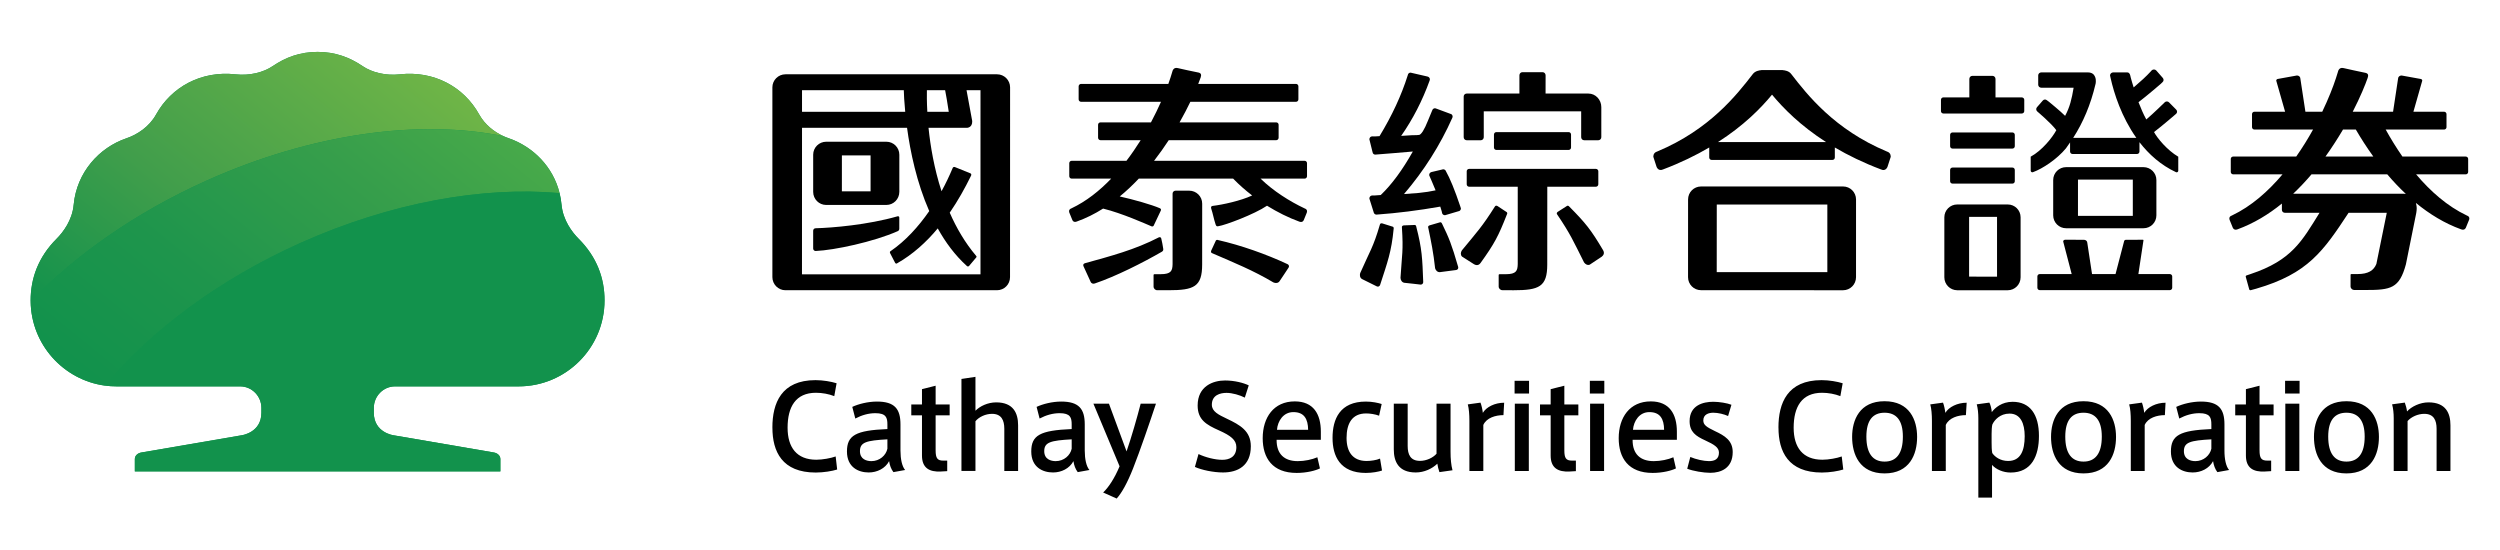 <?xml version="1.0" encoding="utf-8"?>
<!-- Generator: Adobe Illustrator 16.0.3, SVG Export Plug-In . SVG Version: 6.00 Build 0)  -->
<!DOCTYPE svg PUBLIC "-//W3C//DTD SVG 1.1//EN" "http://www.w3.org/Graphics/SVG/1.1/DTD/svg11.dtd">
<svg version="1.1" id="圖層_1" xmlns="http://www.w3.org/2000/svg" xmlns:xlink="http://www.w3.org/1999/xlink" x="0px" y="0px"
	 width="163.5px" height="36px" viewBox="0 0 163.5 36" enable-background="new 0 0 163.5 36" xml:space="preserve">
<g>
	<g>
		<g>
			<path d="M50.514,27.959c0-1.593,0.585-3.098,2.82-3.098c0.5,0,1.03,0.096,1.379,0.204l-0.152,0.842
				c-0.349-0.138-0.787-0.22-1.198-0.22c-1.332,0-1.855,0.931-1.855,2.287c0,1.289,0.6,2.092,1.878,2.092
				c0.402,0,0.954-0.1,1.266-0.214l0.098,0.854c-0.318,0.102-0.887,0.198-1.402,0.198c-2.204,0-2.833-1.377-2.833-2.936v-0.01
				H50.514z M59.196,30.738l-0.766,0.139c-0.153-0.198-0.244-0.453-0.282-0.719c-0.256,0.484-0.789,0.741-1.333,0.741
				c-0.675,0-1.424-0.339-1.424-1.372c0-1.058,0.569-1.38,2.645-1.467v-0.3c0-0.446-0.084-0.738-0.788-0.738
				c-0.447,0-0.887,0.126-1.311,0.35l-0.198-0.762c0.401-0.188,1.023-0.348,1.613-0.348c1.161,0,1.539,0.483,1.539,1.494v1.712
				C58.892,30.026,58.991,30.499,59.196,30.738z M56.241,29.506c0,0.539,0.446,0.652,0.749,0.652c0.539,0,0.955-0.379,1.046-0.812
				v-0.613C56.655,28.808,56.241,28.923,56.241,29.506z M61.948,30.125v0.688l-0.417,0.024c-0.751,0.039-1.234-0.231-1.234-1.043
				v-2.632h-0.699v-0.711h0.699v-1l0.893-0.225v1.225h0.917v0.711H61.19v2.287c0,0.517,0.114,0.675,0.5,0.675H61.948L61.948,30.125z
				 M65.15,26.315c1.129,0,1.434,0.711,1.434,1.498v2.989h-0.902v-2.758c0-0.563-0.189-0.979-0.804-0.979
				c-0.423,0-0.854,0.202-1.083,0.483v3.253h-0.916v-6.018l0.916-0.138v2.217C64.082,26.567,64.598,26.315,65.15,26.315z
				 M71.248,30.738l-0.764,0.139c-0.151-0.198-0.244-0.453-0.281-0.719c-0.258,0.484-0.789,0.741-1.334,0.741
				c-0.674,0-1.424-0.339-1.424-1.372c0-1.058,0.567-1.38,2.643-1.467v-0.3c0-0.446-0.083-0.738-0.788-0.738
				c-0.445,0-0.885,0.126-1.31,0.35l-0.196-0.762c0.402-0.188,1.02-0.348,1.611-0.348c1.16,0,1.538,0.483,1.538,1.494v1.712
				C70.944,30.026,71.044,30.499,71.248,30.738z M68.293,29.506c0,0.539,0.447,0.652,0.75,0.652c0.539,0,0.956-0.379,1.045-0.812
				v-0.613C68.709,28.808,68.293,28.923,68.293,29.506z M74.6,26.4h1c-0.362,1.097-1.054,3.121-1.5,4.242
				c-0.371,0.938-0.735,1.592-1.068,1.963l-0.886-0.396c0.34-0.316,0.742-0.915,1.075-1.713L71.509,26.4h1.016l1.152,3.121
				C73.996,28.602,74.373,27.285,74.6,26.4z"/>
			<path d="M81.411,26.004c-0.325-0.166-0.817-0.31-1.195-0.31c-0.418,0-0.961,0.144-0.961,0.775c0,0.438,0.422,0.65,0.983,0.915
				c0.856,0.406,1.566,0.798,1.566,1.803c0,1.281-0.862,1.712-1.818,1.712c-0.627,0-1.398-0.161-1.839-0.362l0.235-0.842
				c0.444,0.21,1.066,0.377,1.558,0.377c0.442,0,0.918-0.179,0.918-0.831c0-0.471-0.369-0.75-1.136-1.094
				c-0.827-0.367-1.396-0.696-1.396-1.627c0-1.275,1.023-1.637,1.79-1.637c0.627,0,1.219,0.159,1.552,0.32L81.411,26.004z
				 M84.876,30.158c0.449,0,0.931-0.103,1.279-0.253l0.17,0.729c-0.28,0.139-0.858,0.295-1.524,0.295
				c-1.584,0-2.22-0.977-2.22-2.271c0-1.356,0.72-2.407,2.097-2.407c1.223,0,1.706,0.827,1.706,1.982v0.528H83.49
				c-0.008,0.951,0.523,1.397,1.378,1.397H84.876L84.876,30.158z M84.582,26.952c-0.646,0-1.024,0.578-1.068,1.159h2.038
				c-0.009-0.711-0.258-1.159-0.962-1.159H84.582z M87.148,28.636c0-1.235,0.486-2.373,2.181-2.373c0.418,0,0.804,0.086,1.032,0.159
				l-0.168,0.765c-0.256-0.097-0.592-0.148-0.848-0.148c-0.925,0-1.28,0.665-1.28,1.604c0,0.9,0.395,1.505,1.313,1.505
				c0.263,0,0.642-0.052,0.876-0.156l0.13,0.78c-0.203,0.074-0.629,0.158-1.062,0.158c-1.688,0-2.174-1.11-2.174-2.287V28.636
				L87.148,28.636z M92.592,30.899c-1.136,0-1.438-0.718-1.438-1.509V26.4h0.908v2.77c0,0.557,0.182,0.971,0.806,0.971
				c0.421,0,0.848-0.202,1.081-0.467V26.4h0.917v3.136c0,0.485,0.038,0.877,0.128,1.22l-0.855,0.121
				c-0.066-0.179-0.114-0.391-0.137-0.552C93.669,30.65,93.146,30.899,92.592,30.899z M98.372,26.338l-0.046,0.811
				c-0.516,0-1.108,0.175-1.317,0.643v3.012h-0.911v-3.281c0-0.409-0.029-0.812-0.105-1.076l0.831-0.115
				c0.062,0.152,0.138,0.485,0.153,0.668C97.204,26.618,97.762,26.338,98.372,26.338z M100,25.738h-0.946v-0.832H100V25.738z
				 M99.985,30.803h-0.916V26.4h0.916V30.803z M103.063,30.125v0.688l-0.414,0.024c-0.752,0.039-1.236-0.231-1.236-1.043v-2.632
				h-0.697v-0.711h0.697v-1l0.895-0.225v1.225h0.916v0.711h-0.916v2.287c0,0.517,0.112,0.675,0.5,0.675H103.063L103.063,30.125z
				 M104.922,25.738h-0.946v-0.832h0.946V25.738z M104.907,30.803h-0.915V26.4h0.915V30.803z M108.159,30.158
				c0.447,0,0.933-0.103,1.28-0.253l0.167,0.729c-0.281,0.139-0.856,0.295-1.523,0.295c-1.585,0-2.22-0.977-2.22-2.271
				c0-1.356,0.72-2.407,2.099-2.407c1.22,0,1.706,0.827,1.706,1.982v0.528h-2.896c-0.009,0.951,0.523,1.397,1.381,1.397H108.159
				L108.159,30.158z M107.863,26.952c-0.644,0-1.022,0.578-1.067,1.159h2.036c-0.006-0.711-0.257-1.159-0.96-1.159H107.863z
				 M113.017,27.208c-0.256-0.118-0.646-0.216-0.968-0.216c-0.283,0-0.653,0.098-0.653,0.505c0,0.294,0.214,0.434,0.766,0.7
				c0.627,0.294,1.157,0.61,1.157,1.367c0,1.063-0.78,1.358-1.461,1.358c-0.453,0-1.129-0.115-1.514-0.266l0.202-0.771
				c0.365,0.159,0.88,0.272,1.22,0.272c0.35,0,0.653-0.113,0.653-0.554c0-0.341-0.311-0.53-0.902-0.803
				c-0.612-0.28-1.017-0.553-1.017-1.259c0-1.039,0.888-1.265,1.549-1.265c0.391,0,0.921,0.088,1.187,0.196L113.017,27.208z"/>
			<path d="M116.31,27.959c0-1.593,0.584-3.098,2.82-3.098c0.502,0,1.03,0.096,1.381,0.204l-0.152,0.842
				c-0.349-0.138-0.788-0.22-1.197-0.22c-1.334,0-1.857,0.931-1.857,2.287c0,1.289,0.599,2.092,1.88,2.092
				c0.401,0,0.955-0.1,1.264-0.214l0.101,0.854c-0.32,0.102-0.888,0.198-1.4,0.198c-2.205,0-2.838-1.377-2.838-2.936V27.959
				L116.31,27.959z M125.379,28.579c0,1.133-0.484,2.382-2.131,2.382c-1.634,0-2.119-1.249-2.119-2.388
				c0-1.1,0.485-2.333,2.119-2.333c1.646,0,2.131,1.233,2.131,2.333V28.579z M123.26,30.188c0.756,0,1.188-0.524,1.188-1.632
				c0-1.075-0.432-1.564-1.199-1.564c-0.762,0-1.188,0.489-1.188,1.564c0,1.107,0.426,1.632,1.188,1.632H123.26z M128.62,26.338
				l-0.05,0.811c-0.514,0-1.104,0.175-1.316,0.643v3.012h-0.906v-3.281c0-0.409-0.033-0.812-0.109-1.076l0.834-0.115
				c0.062,0.152,0.135,0.485,0.152,0.668C127.45,26.618,128.011,26.338,128.62,26.338z M131.629,26.278
				c1.137,0,1.718,0.834,1.718,2.227c0,1.297-0.469,2.399-1.854,2.399c-0.478,0-0.949-0.198-1.214-0.499v2.137h-0.896v-5.188
				c0-0.313-0.029-0.645-0.104-0.911l0.824-0.113c0.067,0.107,0.147,0.408,0.16,0.622c0.212-0.287,0.659-0.674,1.357-0.674H131.629
				L131.629,26.278z M130.251,28.944c0,0.243,0.005,0.491,0.042,0.684c0.166,0.249,0.531,0.519,1.037,0.519
				c0.818,0,1.085-0.678,1.085-1.619c0-0.834-0.271-1.479-0.991-1.479c-0.621,0-0.992,0.42-1.127,0.72
				c-0.033,0.144-0.046,0.389-0.046,0.603V28.944L130.251,28.944z M138.388,28.579c0,1.133-0.482,2.382-2.128,2.382
				c-1.638,0-2.122-1.249-2.122-2.388c0-1.1,0.483-2.333,2.122-2.333c1.646,0,2.128,1.233,2.128,2.333V28.579L138.388,28.579z
				 M136.267,30.188c0.758,0,1.191-0.524,1.191-1.632c0-1.075-0.434-1.564-1.198-1.564c-0.766,0-1.191,0.489-1.191,1.564
				c0,1.107,0.426,1.632,1.191,1.632H136.267z M141.627,26.338l-0.044,0.811c-0.518,0-1.109,0.175-1.32,0.643v3.012h-0.909v-3.281
				c0-0.409-0.027-0.812-0.107-1.076l0.835-0.115c0.06,0.152,0.136,0.485,0.15,0.668C140.46,26.618,141.022,26.338,141.627,26.338z
				 M145.783,30.738l-0.767,0.139c-0.151-0.198-0.242-0.453-0.281-0.719c-0.258,0.484-0.786,0.741-1.334,0.741
				c-0.671,0-1.423-0.339-1.423-1.372c0-1.058,0.566-1.38,2.645-1.467v-0.3c0-0.446-0.082-0.738-0.789-0.738
				c-0.446,0-0.886,0.126-1.311,0.35l-0.197-0.762c0.404-0.188,1.022-0.348,1.614-0.348c1.161,0,1.539,0.483,1.539,1.494v1.712
				C145.479,30.026,145.576,30.499,145.783,30.738z M142.827,29.506c0,0.539,0.447,0.652,0.751,0.652
				c0.539,0,0.951-0.379,1.045-0.812v-0.613C143.244,28.808,142.827,28.923,142.827,29.506z M148.534,30.125v0.688l-0.414,0.024
				c-0.754,0.039-1.237-0.231-1.237-1.043v-2.632h-0.699v-0.711h0.699v-1l0.891-0.225v1.225h0.919v0.711h-0.919v2.287
				c0,0.517,0.116,0.675,0.505,0.675H148.534L148.534,30.125z M150.393,25.738h-0.948v-0.832h0.948V25.738z M150.377,30.803h-0.917
				V26.4h0.917V30.803z M155.582,28.579c0,1.133-0.483,2.382-2.127,2.382c-1.639,0-2.122-1.249-2.122-2.388
				c0-1.1,0.483-2.333,2.122-2.333c1.643,0,2.127,1.233,2.127,2.333V28.579z M153.462,30.188c0.757,0,1.188-0.524,1.188-1.632
				c0-1.075-0.431-1.564-1.195-1.564s-1.19,0.489-1.19,1.564c0,1.107,0.425,1.632,1.19,1.632H153.462z M157.274,26.33
				c0.061,0.152,0.131,0.427,0.145,0.578c0.289-0.318,0.85-0.593,1.402-0.593c1.137,0,1.438,0.711,1.438,1.498v2.989h-0.906v-2.758
				c0-0.563-0.189-0.979-0.806-0.979c-0.423,0-0.854,0.202-1.092,0.471v3.266h-0.906v-3.448c0-0.313-0.032-0.645-0.106-0.911
				L157.274,26.33z"/>
		</g>
		<g>
			<path d="M75.999,16.456c-1.268,0.731-3.012,1.613-4.399,2.083c-0.123,0.046-0.228-0.015-0.265-0.091
				c-0.1-0.223-0.334-0.738-0.474-1.035c-0.041-0.091-0.012-0.163,0.091-0.198c1.702-0.472,3.267-0.88,4.838-1.693
				c0.09-0.039,0.153,0.025,0.157,0.081c0.068,0.348,0.078,0.301,0.125,0.643C76.087,16.338,76.084,16.394,75.999,16.456z
				 M77.774,12.47h-0.89c-0.109,0-0.197,0.084-0.197,0.192v4.61c-0.01,0.428-0.084,0.66-0.781,0.66h-0.403
				c-0.065,0-0.06,0.062-0.06,0.062v0.743c0,0.137,0.11,0.244,0.242,0.244h0.736c1.669,0,2.199-0.229,2.2-1.679l0.002-3.983
				C78.624,12.849,78.243,12.47,77.774,12.47z M79.668,15.701c-0.141-0.049-0.163,0.059-0.163,0.059l-0.289,0.625
				c0,0-0.065,0.13,0.064,0.176c1.422,0.617,2.668,1.117,4.002,1.91c0.138,0.061,0.299,0.054,0.394-0.07
				c0.249-0.363,0.352-0.532,0.597-0.899c0.054-0.078,0.026-0.173-0.057-0.221C82.796,16.615,81.146,16.037,79.668,15.701z
				 M85.32,13.629c-0.965-0.453-2.063-1.146-2.879-1.947h2.884c0.083,0,0.154-0.072,0.154-0.158v-0.853
				c0-0.087-0.071-0.155-0.154-0.155h-9.849c0.346-0.448,0.669-0.902,0.959-1.347h7.026c0.088,0,0.161-0.072,0.161-0.161V8.162
				c0-0.092-0.073-0.159-0.161-0.159h-6.317c0.273-0.481,0.509-0.938,0.705-1.345h6.91c0.087,0,0.156-0.073,0.156-0.159V5.647
				c0-0.087-0.069-0.159-0.156-0.159h-6.395c0.067-0.169,0.123-0.315,0.159-0.421c0.051-0.159,0.045-0.275-0.131-0.32
				c-0.377-0.079-1.143-0.234-1.367-0.294c-0.297-0.076-0.352,0.225-0.352,0.225l-0.123,0.399c-0.041,0.126-0.088,0.266-0.141,0.411
				h-5.706c-0.088,0-0.16,0.072-0.16,0.159v0.852c0,0.086,0.071,0.159,0.16,0.159h5.226c-0.187,0.422-0.406,0.873-0.656,1.345
				h-3.298c-0.089,0-0.161,0.067-0.161,0.159v0.846c0,0.089,0.072,0.161,0.161,0.161H74.6c-0.284,0.451-0.593,0.906-0.93,1.347
				h-3.583c-0.086,0-0.157,0.068-0.157,0.155v0.851c0,0.088,0.07,0.16,0.157,0.16h2.584c-0.765,0.798-1.631,1.486-2.597,1.943
				c-0.25,0.086-0.128,0.309-0.128,0.309l0.185,0.454c0,0,0.064,0.188,0.289,0.101c0.608-0.218,1.183-0.506,1.723-0.848
				c1.259,0.313,2.765,0.992,3.14,1.149c0.117,0.063,0.168-0.034,0.168-0.034l0.455-0.96c0,0,0.077-0.121-0.051-0.178
				c-0.524-0.228-1.705-0.567-2.624-0.77c0.443-0.36,0.857-0.757,1.247-1.167h6.169c0.372,0.386,0.793,0.756,1.243,1.102
				c-0.731,0.343-1.923,0.605-2.585,0.683c-0.082,0.011-0.121,0.065-0.095,0.163c0.126,0.382,0.167,0.681,0.294,1.06
				c0.042,0.123,0.101,0.123,0.185,0.102c0.44-0.063,2.345-0.775,3.174-1.337c0.682,0.421,1.397,0.781,2.116,1.042
				c0.221,0.084,0.288-0.104,0.288-0.104l0.185-0.454C85.452,13.937,85.573,13.711,85.32,13.629z"/>
			<path d="M65.208,4.859H51.371c-0.471,0-0.857,0.382-0.857,0.852v12.414c0,0.469,0.383,0.856,0.851,0.856h13.839
				c0.471,0,0.852-0.382,0.852-0.853l0.004-12.415C66.059,5.244,65.678,4.859,65.208,4.859z M60.619,5.898h1.192
				c0.062,0.316,0.148,0.807,0.238,1.415h-1.402C60.611,6.659,60.613,6.166,60.619,5.898z M52.452,5.898h6.656
				c0.007,0.268,0.029,0.761,0.093,1.415h-6.749V5.898L52.452,5.898z M64.125,17.942H52.449l0.003-9.584h6.869
				c0.21,1.556,0.628,3.572,1.451,5.447c-0.709,1.022-1.551,1.951-2.529,2.62c-0.086,0.053-0.024,0.144-0.024,0.144l0.313,0.603
				c0,0,0.048,0.117,0.145,0.045c1.023-0.581,1.9-1.378,2.651-2.28c0.505,0.911,1.126,1.751,1.888,2.443
				c0.075,0.089,0.155,0.021,0.155,0.021l0.47-0.56c0,0,0.064-0.049-0.007-0.114c-0.726-0.858-1.287-1.826-1.722-2.818
				c0.536-0.778,0.995-1.603,1.389-2.408c0.069-0.132-0.051-0.172-0.051-0.172l-0.995-0.401c0,0-0.111-0.05-0.154,0.069
				c-0.209,0.5-0.451,1.009-0.725,1.509c-0.485-1.49-0.729-2.958-0.851-4.147h2.514c0,0,0.359,0.001,0.344-0.441
				c-0.146-0.788-0.291-1.574-0.372-2.018h0.913V17.942L64.125,17.942z M58.716,15.116c-1.584,0.703-4.164,1.248-5.361,1.298
				c-0.002,0-0.002,0-0.004,0h-0.009H53.34c-0.088,0-0.159-0.073-0.159-0.157v-1.17c0-0.088,0.071-0.16,0.162-0.16h0.008
				c1.063-0.026,3.395-0.219,5.349-0.781c0,0,0.114-0.032,0.114,0.092v0.731C58.814,15.077,58.716,15.116,58.716,15.116z
				 M54.032,13.404h3.934c0.47,0,0.848-0.38,0.851-0.854v-2.429c0-0.473-0.38-0.852-0.848-0.852h-3.935
				c-0.469,0-0.852,0.379-0.852,0.85v2.431C53.182,13.021,53.562,13.404,54.032,13.404z M55.06,10.161h1.876v2.352h-1.877
				L55.06,10.161z"/>
			<path d="M91.144,14.972c-0.144,1.51-0.406,2.181-0.888,3.67c-0.035,0.088-0.128,0.13-0.212,0.088
				c-0.393-0.202-0.574-0.281-0.968-0.48c-0.136-0.078-0.162-0.241-0.121-0.386c0.622-1.419,0.854-1.678,1.288-3.168
				c0.029-0.132,0.166-0.083,0.166-0.083l0.655,0.206C91.065,14.818,91.174,14.828,91.144,14.972z M98.516,13.858l-0.569-0.376
				c0,0-0.121-0.086-0.186,0.033c-0.828,1.313-1.17,1.663-2.156,2.862c-0.081,0.127-0.098,0.287,0.009,0.402l0.794,0.506
				c0.12,0.07,0.293,0.094,0.42-0.086c0.914-1.271,1.168-1.76,1.723-3.173C98.62,13.897,98.516,13.858,98.516,13.858z
				 M102.632,13.512c-0.093-0.111-0.168-0.033-0.168-0.033l-0.579,0.37c0,0-0.127,0.074-0.042,0.183
				c0.869,1.285,1.054,1.737,1.753,3.128c0.085,0.123,0.225,0.205,0.372,0.15l0.783-0.521c0.114-0.086,0.204-0.231,0.092-0.424
				C104.046,15.018,103.7,14.59,102.632,13.512z M92.5,14.714l-0.687,0.026c0,0-0.146,0.004-0.128,0.138
				c0.102,1.548,0.002,1.744-0.093,3.293c0.009,0.151,0.089,0.291,0.245,0.323c0.437,0.051,0.634,0.063,1.074,0.119
				c0.09,0.004,0.162-0.063,0.168-0.158c-0.059-1.565-0.074-2.156-0.455-3.627C92.604,14.685,92.5,14.714,92.5,14.714z
				 M94.157,14.545l-0.658,0.192c0,0-0.141,0.039-0.09,0.163c0.185,0.887,0.344,1.665,0.447,2.647
				c0.042,0.14,0.153,0.26,0.313,0.251c0.438-0.056,0.632-0.089,1.07-0.14c0.092-0.017,0.147-0.098,0.128-0.193
				c-0.435-1.504-0.603-1.902-1.057-2.837C94.251,14.492,94.157,14.545,94.157,14.545z M95.92,9.172h0.926
				c0.103,0,0.192-0.089,0.192-0.199V7.361V7.283h6.371v1.264v0.426c0,0.108,0.086,0.199,0.195,0.199h0.926
				c0.107,0,0.196-0.089,0.196-0.199V7.006c0-0.487-0.376-0.887-0.843-0.887h-2.803l0.002-1.195c0-0.111-0.086-0.203-0.194-0.203
				h-1.326c-0.105,0-0.193,0.09-0.193,0.203v1.195H95.92c-0.108,0-0.195,0.085-0.195,0.193v2.66
				C95.725,9.081,95.81,9.172,95.92,9.172z M104.372,12.212c0.088,0,0.158-0.072,0.158-0.16v-0.851c0-0.084-0.07-0.156-0.158-0.156
				h-8.29c-0.09,0-0.159,0.072-0.159,0.156v0.851c0,0.088,0.069,0.16,0.159,0.16h3.178v5.061c-0.011,0.428-0.087,0.66-0.782,0.66
				h-0.405c-0.064,0-0.06,0.059-0.06,0.059v0.746c0,0.132,0.111,0.24,0.243,0.24l0.735,0.004c1.668,0,2.199-0.229,2.199-1.679
				l0.003-5.091H104.372L104.372,12.212z M97.861,8.64c-0.086,0-0.156,0.071-0.156,0.16v0.85c0,0.085,0.07,0.156,0.156,0.156h4.729
				c0.087,0,0.156-0.071,0.156-0.156V8.8c0-0.089-0.069-0.16-0.156-0.16H97.861z M95.537,13.606
				c-0.011-0.022-0.016-0.046-0.023-0.069c-0.005-0.019-0.013-0.038-0.017-0.055c-0.353-1.052-0.669-1.823-0.946-2.31
				c-0.002-0.004-0.006-0.011-0.008-0.019c-0.033-0.046-0.09-0.081-0.156-0.081c-0.012,0-0.022,0.004-0.032,0.004l-0.016,0.006
				l-0.711,0.167l-0.018,0.005c-0.08,0.023-0.14,0.096-0.14,0.186c0,0.017,0.003,0.028,0.008,0.044l0.024,0.056l0.15,0.345
				l0.236,0.563c-0.315,0.071-0.681,0.127-1.095,0.169l-0.971,0.074c1.302-1.521,2.358-3.186,3.163-4.992h0.001
				c0.008-0.026,0.016-0.049,0.016-0.075c0-0.066-0.035-0.124-0.084-0.157l-0.081-0.029l-0.89-0.33l-0.07-0.023
				C93.869,7.08,93.86,7.08,93.851,7.08c-0.066,0-0.125,0.033-0.158,0.083L93.662,7.23l-0.278,0.671
				c-0.117,0.294-0.225,0.515-0.319,0.666c-0.094,0.153-0.18,0.238-0.245,0.255c-0.07,0.014-0.23,0.021-0.483,0.021l-0.701,0.044
				c0.766-1.095,1.387-2.304,1.863-3.621l0.001-0.003c0.008-0.02,0.015-0.046,0.015-0.071c0-0.087-0.061-0.161-0.141-0.181
				l-0.018-0.006l-1.019-0.235L92.252,4.75c-0.071,0-0.132,0.04-0.163,0.099c-0.01,0.022-0.016,0.05-0.023,0.075
				c-0.413,1.312-1.029,2.639-1.845,3.98L89.951,8.92h-0.175c-0.011-0.003-0.021-0.003-0.03-0.003c-0.01,0-0.02,0-0.028,0.003
				c-0.091,0.014-0.16,0.091-0.16,0.187c0,0,0,0.014,0.002,0.021l0.015,0.057l0.181,0.733l0.029,0.1
				c0.028,0.053,0.084,0.09,0.15,0.094l0.054-0.004l1.139-0.091l1.271-0.108c-0.678,1.206-1.377,2.157-2.099,2.846l-0.411,0.03
				h-0.123h-0.039c-0.095,0.01-0.169,0.092-0.169,0.187c0,0.013,0.002,0.021,0.003,0.032l0.016,0.049l0.265,0.84l0.009,0.03
				c0.026,0.064,0.092,0.113,0.167,0.113c0.016,0,0.032,0,0.048-0.003c1.313-0.095,2.689-0.266,4.128-0.52l0.097,0.32l0.011,0.059
				l0.018,0.068c0.028,0.068,0.095,0.114,0.172,0.114c0.013,0,0.025-0.003,0.035-0.003l0.04-0.013l0.808-0.239l0.061-0.016
				c0.064-0.033,0.107-0.095,0.107-0.171C95.539,13.622,95.537,13.616,95.537,13.606z"/>
			<path d="M120.537,12.195h-9.288c-0.469,0-0.849,0.379-0.849,0.849l-0.002,5.085c0,0.467,0.377,0.849,0.848,0.849l9.289,0.004
				c0.471,0,0.848-0.382,0.849-0.853l0.001-5.085C121.384,12.574,121.005,12.195,120.537,12.195z M119.508,17.799h-7.234
				l0.003-4.422h7.231V17.799z M123.398,9.907c-3.427-1.435-5.204-3.711-6.256-5.071c-0.15-0.199-0.42-0.239-0.55-0.248
				c0,0,0-0.004,0.003-0.004h-0.051c-0.01,0-0.021,0-0.021,0h-1.264c0,0-0.008,0-0.021,0h-0.05c0,0,0,0,0.004,0.004
				c-0.131,0.009-0.399,0.051-0.552,0.248c-1.051,1.36-2.827,3.637-6.255,5.071c-0.293,0.085-0.255,0.356-0.255,0.356l0.206,0.638
				c0,0,0.109,0.329,0.429,0.179c1.153-0.435,2.15-0.925,3.019-1.435v0.657c0,0.084,0.069,0.157,0.158,0.157h7.899
				c0.089,0,0.157-0.07,0.157-0.157V9.646c0.869,0.51,1.865,1,3.02,1.435c0.318,0.15,0.427-0.179,0.427-0.179l0.207-0.638
				C123.652,10.264,123.691,9.992,123.398,9.907z M112.354,9.293c1.675-1.072,2.796-2.203,3.536-3.103
				c0.745,0.899,1.863,2.03,3.536,3.103H112.354z"/>
			<path d="M142.063,18.078v0.739c0,0.09-0.071,0.158-0.158,0.158h-8.504c-0.088,0-0.157-0.068-0.157-0.158v-0.739
				c0-0.084,0.069-0.154,0.157-0.154h2.087l-0.556-2.132l0,0c0-0.062,0.057-0.112,0.127-0.112l1.227,0.001
				c0.122,0,0.223,0.088,0.223,0.198l0.31,2.045h1.537l0.556-2.132c0.002-0.058,0.059-0.111,0.128-0.111l1.111-0.001
				c0.018,0,0.033,0.015,0.033,0.031l-0.334,2.213h2.055C141.992,17.924,142.063,17.994,142.063,18.078z M127.696,9.718h3.914
				c0.088,0,0.158-0.072,0.158-0.156V8.819c0-0.085-0.07-0.157-0.158-0.157h-3.914c-0.089,0-0.159,0.072-0.159,0.157v0.742
				C127.537,9.646,127.607,9.718,127.696,9.718z M132.228,6.371h-1.722V5.165c0-0.113-0.089-0.203-0.192-0.203h-1.327
				c-0.106,0-0.192,0.09-0.192,0.2v1.207h-1.699c-0.087,0-0.157,0.073-0.157,0.159v0.739c0,0.085,0.07,0.156,0.157,0.156h5.133
				c0.085,0,0.158-0.071,0.158-0.156V6.528C132.387,6.442,132.313,6.371,132.228,6.371z M127.537,11.852
				c0,0.089,0.07,0.156,0.159,0.156h3.914c0.088,0,0.158-0.067,0.158-0.156v-0.738c0-0.089-0.07-0.156-0.158-0.156h-3.914
				c-0.089,0-0.159,0.067-0.159,0.156V11.852z M132.147,14.214v3.924c-0.002,0.464-0.377,0.844-0.841,0.844H128
				c-0.466-0.004-0.84-0.382-0.84-0.847V14.21c0-0.463,0.377-0.838,0.842-0.838h3.305C131.771,13.372,132.147,13.747,132.147,14.214
				z M130.606,14.182h-1.826l-0.001,3.909l1.827,0.003V14.182L130.606,14.182z M135.12,14.927c-0.464,0-0.841-0.379-0.841-0.844
				v-2.31c0-0.464,0.38-0.842,0.844-0.842h5.063c0.466,0.002,0.842,0.378,0.842,0.845v2.307c0,0.468-0.376,0.844-0.842,0.844H135.12
				L135.12,14.927z M135.899,14.116h3.587v-2.372H135.9L135.899,14.116z M142.46,10.25c-0.725-0.428-1.363-1.199-1.587-1.613
				c0.551-0.419,1.448-1.196,1.448-1.196c0.08-0.075,0.079-0.194,0.003-0.271l-0.468-0.474c-0.075-0.079-0.205-0.084-0.284-0.004
				c0,0-0.723,0.713-1.204,1.121c-0.201-0.363-0.34-0.702-0.51-1.129c0.569-0.433,1.451-1.195,1.451-1.195l0.121-0.117
				c0.082-0.071,0.09-0.189,0.02-0.271l-0.43-0.491c-0.075-0.078-0.202-0.09-0.289-0.017l-0.074,0.082
				c-0.294,0.321-0.647,0.642-1.116,1.043c-0.08-0.258-0.141-0.451-0.191-0.646l-0.031-0.135c-0.027-0.11-0.089-0.202-0.192-0.202
				h-0.926c-0.105,0-0.205,0.088-0.205,0.199l0.037,0.167l0,0c0.222,1.009,0.719,2.556,1.682,3.914h-4.128
				c0.646-1.001,1.146-2.178,1.455-3.5c0.003-0.006,0.011-0.044,0.016-0.07c0.014-0.118,0.038-0.355-0.12-0.552
				c-0.009-0.012-0.112-0.158-0.399-0.158h-3.039c-0.109,0-0.201,0.087-0.201,0.192v0.617c0,0.105,0.09,0.193,0.201,0.193h0.772
				h1.343c-0.126,0.747-0.247,1.265-0.557,1.84c-0.3-0.304-1.054-0.918-1.054-0.918l-0.136-0.102
				c-0.082-0.073-0.198-0.063-0.27,0.02l-0.382,0.438c-0.071,0.082-0.061,0.206,0.024,0.278c0,0,0.93,0.784,1.243,1.222
				c-0.25,0.472-0.936,1.331-1.676,1.732v0.915c0.002,0.058,0.051,0.107,0.111,0.107c0.011,0,0.022-0.003,0.033-0.007
				c0.004,0,0.01-0.003,0.014-0.005c0.619-0.223,1.567-0.851,2.146-1.554l0.271-0.388V9.91c0,0.089,0.072,0.161,0.16,0.161h4.22
				c0.089,0,0.159-0.072,0.159-0.161V9.299c0.613,0.791,1.394,1.497,2.389,1.961c0.001,0.003,0.002,0.003,0.004,0.003
				c0.013,0.004,0.024,0.007,0.041,0.007c0.055,0,0.101-0.046,0.104-0.101c0.002,0,0.002-0.004,0.002-0.004s0-0.009-0.002-0.011
				V10.25L142.46,10.25z"/>
			<path d="M161.328,14.093c-1.269-0.602-2.374-1.578-3.314-2.69h3.245c0.088,0,0.159-0.07,0.159-0.158v-0.851
				c0-0.087-0.071-0.155-0.159-0.155h-4.141c-0.407-0.589-0.773-1.184-1.095-1.766h3.821c0.087,0,0.157-0.071,0.157-0.157V7.463
				c0-0.084-0.07-0.156-0.157-0.156h-2.007l0.579-2.033V5.27c0-0.06-0.061-0.111-0.128-0.111l-1.227-0.222
				c-0.123,0-0.226,0.089-0.226,0.198l-0.328,2.172h-2.638c0.516-1.004,0.841-1.818,0.975-2.209
				c0.058-0.167,0.049-0.289-0.136-0.333c-0.397-0.087-1.2-0.249-1.438-0.312c-0.312-0.08-0.366,0.235-0.366,0.235l-0.132,0.421
				c-0.181,0.56-0.484,1.335-0.897,2.197h-1.101l-0.331-2.172c0-0.109-0.099-0.198-0.221-0.198l-1.229,0.222
				c-0.066,0-0.127,0.052-0.127,0.111v0.004l0.58,2.033h-2.007c-0.086,0-0.157,0.07-0.157,0.156v0.853
				c0,0.086,0.071,0.157,0.157,0.157h3.835c-0.322,0.582-0.688,1.177-1.101,1.766h-4.122c-0.087,0-0.158,0.068-0.158,0.155v0.851
				c0,0.088,0.071,0.157,0.158,0.157h3.226c-0.938,1.112-2.042,2.09-3.308,2.691c-0.266,0.085-0.139,0.32-0.139,0.32l0.194,0.477
				c0,0,0.07,0.197,0.303,0.111c1.068-0.389,2.037-0.98,2.909-1.688v0.415c0,0.104,0.088,0.189,0.196,0.189h2.265
				c-1.145,1.846-1.813,3.106-4.5,4.003c-0.091,0.033-0.179,0.063-0.271,0.092c-0.003,0-0.026,0.013-0.035,0.02
				c-0.023,0.023-0.029,0.055-0.016,0.08l0.229,0.825c0.006,0.009,0.012,0.02,0.02,0.024c0.036,0.032,0.09,0.015,0.101,0.01
				c0.105-0.025,0.219-0.063,0.341-0.093h-0.001c3.376-0.98,4.384-2.456,6.033-4.961h2.498l-0.68,3.346
				c-0.171,0.425-0.529,0.661-1.228,0.661h-0.405c-0.063,0-0.054,0.055-0.054,0.055l-0.002,0.745c0,0.138,0.11,0.243,0.242,0.243
				h0.732c1.67,0.002,2.218-0.104,2.646-1.678l0.678-3.362c0,0,0.046-0.261,0.023-0.408c-0.003-0.02-0.011-0.125-0.048-0.248
				c0.888,0.729,1.875,1.337,2.963,1.73c0.238,0.086,0.306-0.111,0.306-0.111l0.195-0.477
				C161.467,14.413,161.592,14.178,161.328,14.093z M153.232,8.473h0.839c0.331,0.569,0.712,1.166,1.145,1.766h-3.131
				C152.514,9.639,152.896,9.042,153.232,8.473z M157.193,12.669h-7.218c0.426-0.403,0.826-0.83,1.198-1.267h4.954
				c0.377,0.444,0.784,0.877,1.216,1.281C157.292,12.679,157.25,12.669,157.193,12.669z"/>
		</g>
	</g>
	<g>
		<path fill="#12924C" d="M37.845,15.616c-0.44-0.44-1.027-1.226-1.12-2.226c-0.024-0.261-0.067-0.516-0.129-0.762
			c-0.429-1.734-1.729-3.029-3.316-3.584c-0.119-0.04-0.235-0.086-0.355-0.141c-0.605-0.274-1.216-0.749-1.587-1.419
			c-0.998-1.801-2.954-2.873-5.191-2.624c-0.921,0.104-1.833-0.127-2.433-0.537c-0.841-0.572-1.791-0.93-2.94-0.93
			c-1.15,0-2.101,0.357-2.94,0.93c-0.601,0.41-1.511,0.642-2.432,0.537c-2.239-0.249-4.195,0.823-5.193,2.624
			C9.764,8.29,8.982,8.802,8.266,9.045c-1.782,0.604-3.25,2.231-3.448,4.346c-0.091,1-0.679,1.785-1.119,2.226
			c-1.197,1.196-1.696,2.594-1.696,4.031c0,0.021,0,0.044,0,0.066c0.035,2.813,2.136,5.13,4.855,5.505
			c0.252,0.034,0.508,0.051,0.771,0.051h8.078c0.765,0,1.388,0.638,1.388,1.403v0.325c0,1.293-1.276,1.467-1.276,1.467l-6.566,1.127
			c-0.234,0.036-0.435,0.2-0.435,0.43v0.807h23.909v-0.807c0-0.229-0.204-0.394-0.435-0.43l-6.569-1.127
			c0,0-1.274-0.174-1.274-1.467v-0.325c0-0.766,0.621-1.403,1.388-1.403h8.078c3.106,0,5.623-2.521,5.623-5.622
			C39.54,18.21,39.041,16.813,37.845,15.616z"/>
		<g>
			
				<linearGradient id="SVGID_1_" gradientUnits="userSpaceOnUse" x1="321.41" y1="-172.876" x2="303.572" y2="-194.903" gradientTransform="matrix(1 0 0 -1 -295.9 -170.6)">
				<stop  offset="0" style="stop-color:#6FB547"/>
				<stop  offset="0.59" style="stop-color:#419E4B"/>
				<stop  offset="1" style="stop-color:#12924C"/>
			</linearGradient>
			<path fill="url(#SVGID_1_)" d="M13.52,11.806c6.944-3.113,13.993-4.016,19.405-2.901c-0.605-0.274-1.216-0.749-1.587-1.419
				c-0.998-1.801-2.954-2.873-5.191-2.624c-0.921,0.104-1.833-0.127-2.433-0.537c-0.841-0.572-1.791-0.93-2.94-0.93
				c-1.15,0-2.101,0.357-2.94,0.93c-0.601,0.41-1.511,0.642-2.432,0.537c-2.239-0.249-4.195,0.823-5.193,2.624
				C9.764,8.29,8.982,8.802,8.266,9.045c-1.782,0.604-3.25,2.231-3.448,4.346c-0.091,1-0.679,1.785-1.119,2.226
				c-1.197,1.196-1.696,2.594-1.696,4.031c0,0.021,0,0.044,0,0.066C4.931,16.671,8.869,13.891,13.52,11.806z"/>
			
				<linearGradient id="SVGID_2_" gradientUnits="userSpaceOnUse" x1="327" y1="-172.198" x2="305.731" y2="-198.463" gradientTransform="matrix(1 0 0 -1 -295.9 -170.6)">
				<stop  offset="0" style="stop-color:#50AF49"/>
				<stop  offset="0.375" style="stop-color:#369E4B"/>
				<stop  offset="0.719" style="stop-color:#1E954C"/>
				<stop  offset="1" style="stop-color:#12924C"/>
			</linearGradient>
			<path fill="url(#SVGID_2_)" d="M19.65,15.887c5.936-2.659,11.947-3.705,16.946-3.258c-0.429-1.734-1.729-3.029-3.316-3.584l0,0
				c-0.119-0.04-0.235-0.086-0.355-0.141C27.512,7.79,20.463,8.692,13.52,11.806c-4.65,2.085-8.589,4.865-11.516,7.908
				c0.034,2.813,2.136,5.13,4.854,5.505C9.867,21.623,14.286,18.293,19.65,15.887z"/>
			<g>
				<path fill="#12924C" d="M37.845,15.616c-0.44-0.44-1.027-1.226-1.12-2.226c-0.024-0.261-0.067-0.516-0.129-0.762
					c-4.999-0.447-11.01,0.599-16.946,3.258c-5.364,2.406-9.782,5.736-12.792,9.332c0.253,0.034,0.509,0.051,0.771,0.051h8.078
					c0.765,0,1.388,0.638,1.388,1.403v0.325c0,1.293-1.276,1.467-1.276,1.467l-6.567,1.127c-0.233,0.036-0.434,0.2-0.434,0.43v0.807
					h23.906v-0.807c0-0.229-0.201-0.394-0.432-0.43l-6.569-1.127c0,0-1.274-0.174-1.274-1.467v-0.325
					c0-0.766,0.621-1.403,1.386-1.403h8.08c3.106,0,5.623-2.521,5.623-5.622C39.54,18.21,39.041,16.813,37.845,15.616z"/>
			</g>
		</g>
	</g>
</g>
</svg>
